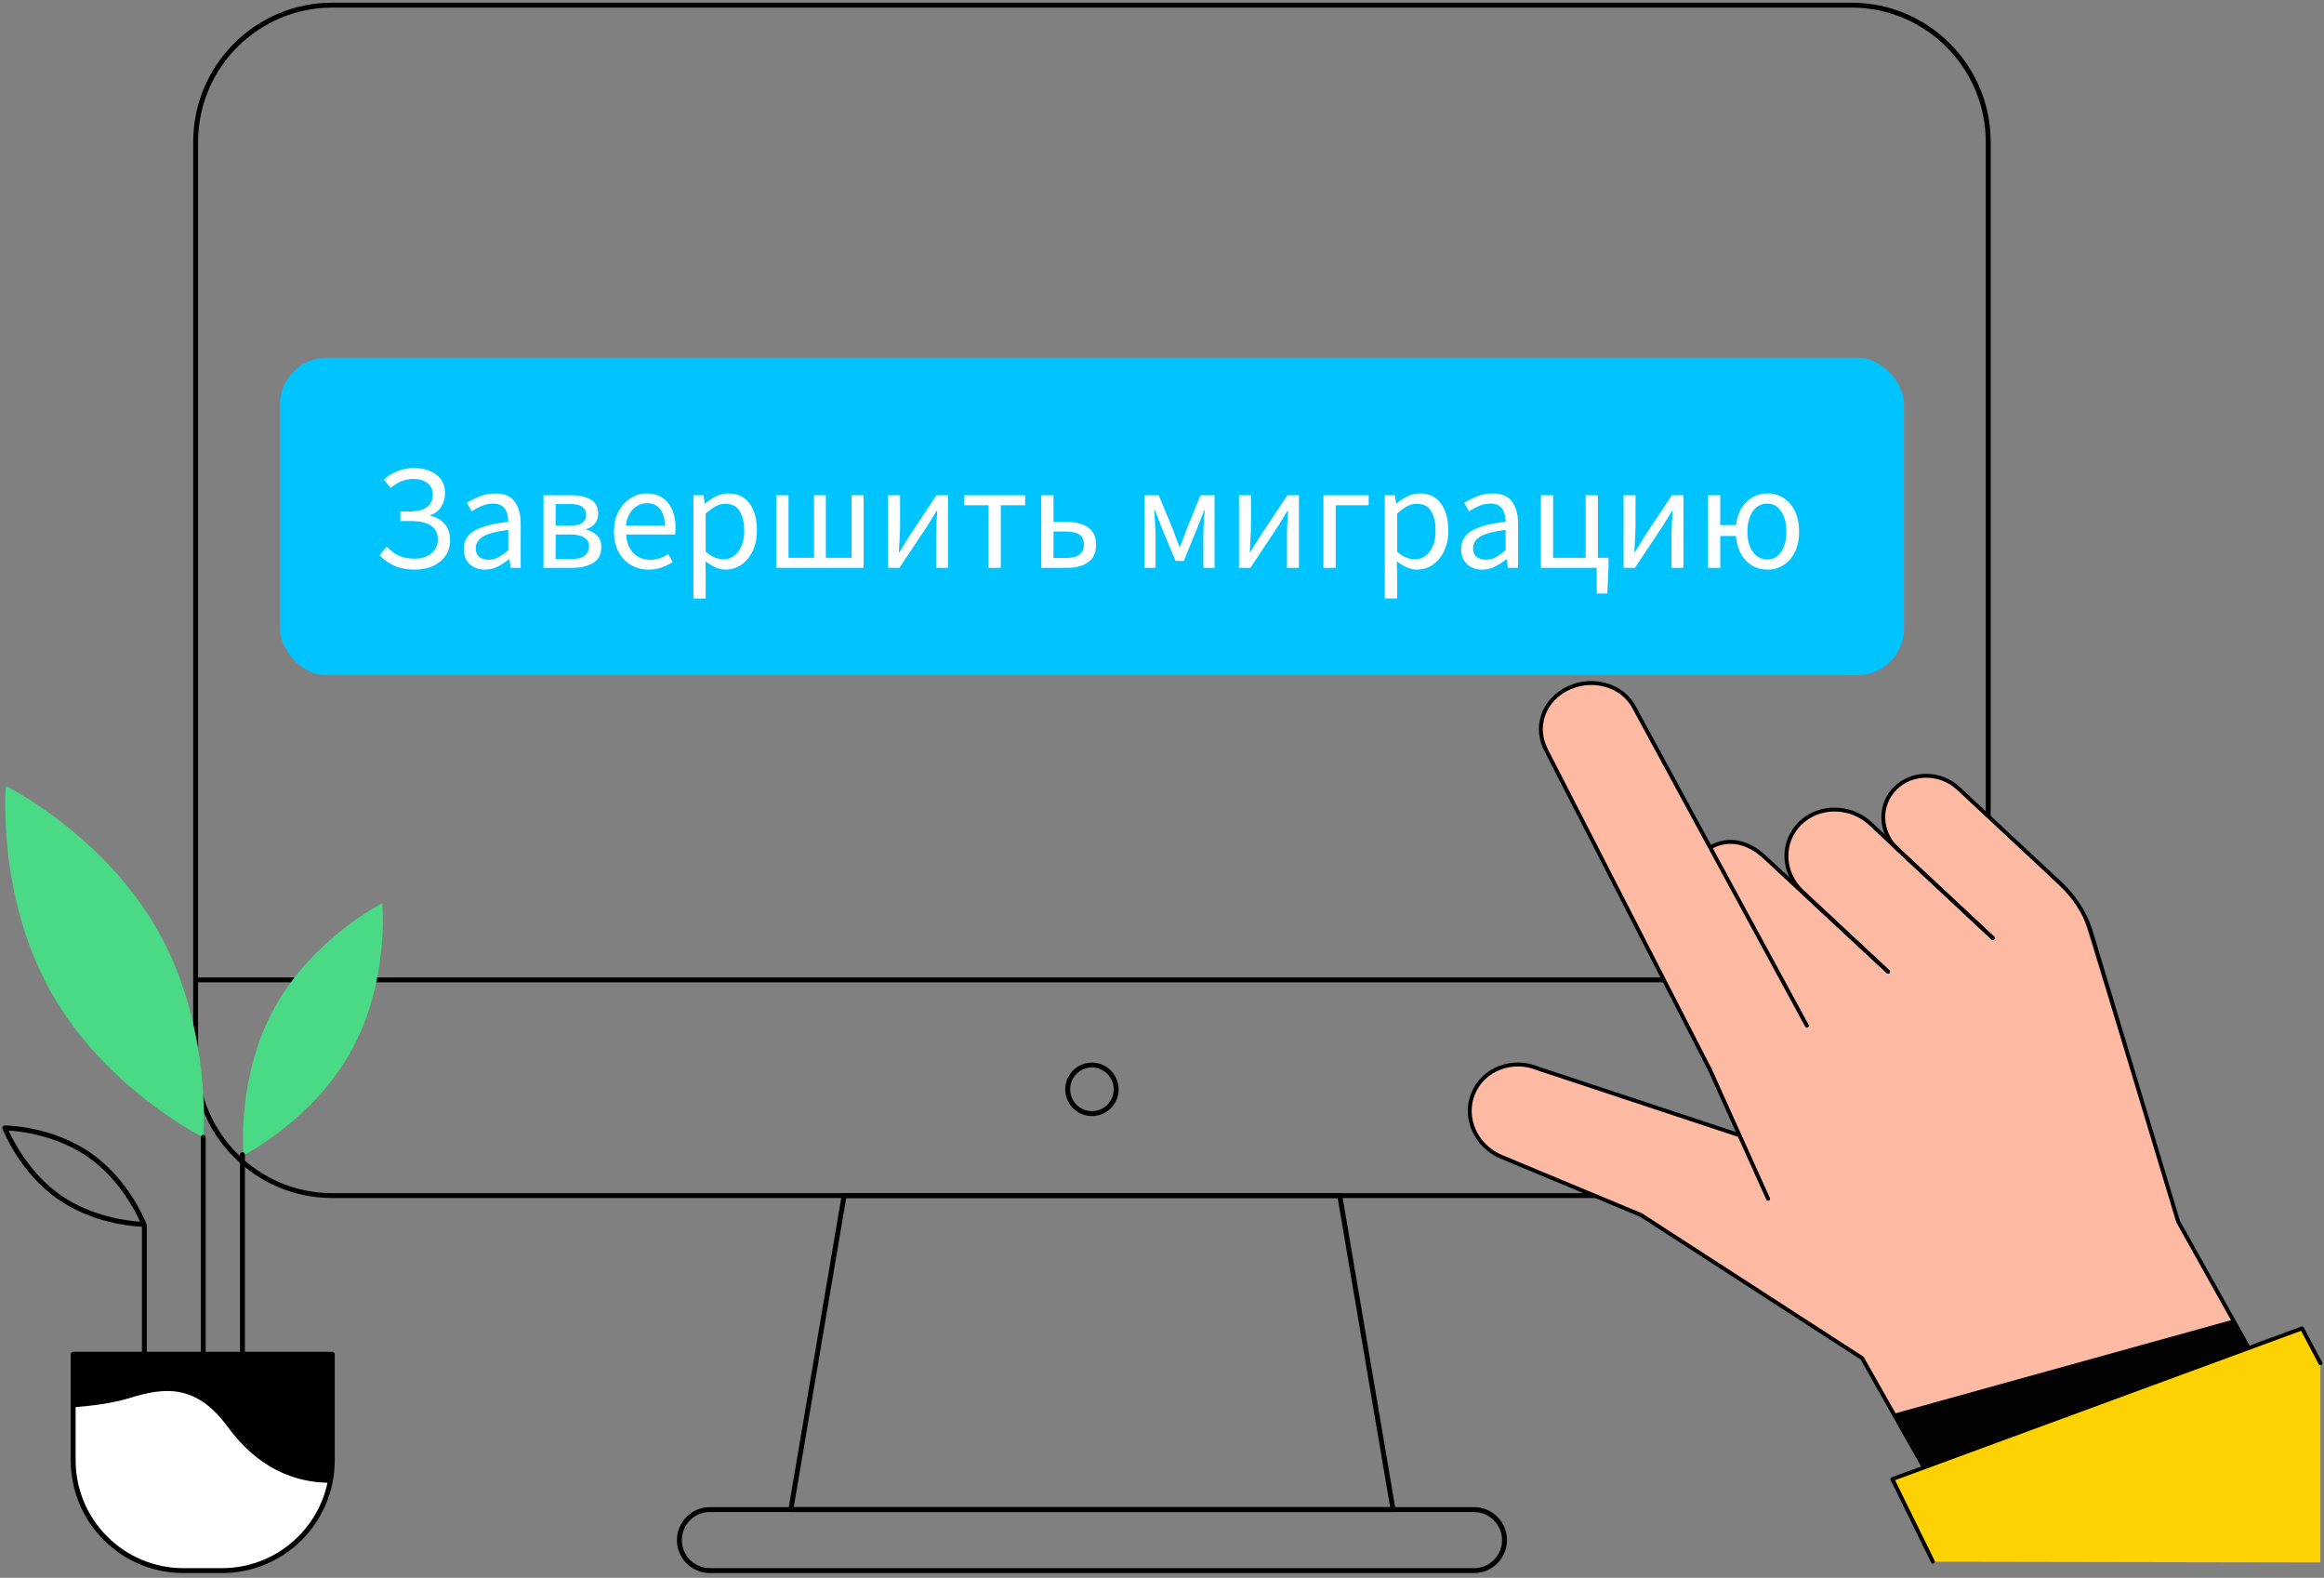 <svg width="249" height="169" viewBox="0 0 249 169" fill="none" xmlns="http://www.w3.org/2000/svg">
<rect x="0" y="0" width="249" height="169" fill="#808080" stroke="none"/>
<g clip-path="url(#clip0_840_1099)">
<path d="M198.382 128.324H35.604C27.386 128.324 20.698 121.637 20.698 113.414V15.198C20.698 6.978 27.384 0.288 35.604 0.288H198.382C206.6 0.288 213.289 6.976 213.289 15.198V113.416C213.289 121.637 206.603 128.327 198.382 128.327V128.324ZM35.604 0.814C27.676 0.814 21.224 7.265 21.224 15.198V113.416C21.224 121.347 27.676 127.8 35.604 127.8H198.382C206.311 127.8 212.762 121.347 212.762 113.416V15.198C212.762 7.268 206.311 0.814 198.382 0.814H35.604Z" fill="black"/>
<path d="M212.975 105.217H21.008C20.863 105.217 20.745 105.099 20.745 104.954C20.745 104.809 20.863 104.691 21.008 104.691H212.975C213.12 104.691 213.239 104.809 213.239 104.954C213.239 105.099 213.12 105.217 212.975 105.217Z" fill="black"/>
<path d="M149.254 161.955H84.732C84.656 161.955 84.582 161.921 84.532 161.863C84.482 161.803 84.461 161.726 84.474 161.65L90.184 128.016C90.205 127.89 90.315 127.798 90.444 127.798H143.547C143.676 127.798 143.784 127.89 143.808 128.016L149.517 161.65C149.53 161.726 149.509 161.805 149.459 161.863C149.409 161.921 149.335 161.955 149.259 161.955H149.254ZM85.043 161.429H148.943L143.323 128.322H90.665L85.045 161.429H85.043Z" fill="black"/>
<path d="M157.935 168.49H76.051C74.106 168.49 72.527 166.908 72.527 164.965C72.527 163.022 74.109 161.429 76.051 161.429H157.935C159.88 161.429 161.46 163.011 161.46 164.957C161.46 166.903 159.878 168.493 157.935 168.493V168.49ZM76.051 161.955C74.398 161.955 73.053 163.301 73.053 164.957C73.053 166.613 74.398 167.966 76.051 167.966H157.935C159.588 167.966 160.933 166.621 160.933 164.967C160.933 163.314 159.588 161.958 157.935 161.958H76.051V161.955Z" fill="black"/>
<path d="M116.993 119.543C115.416 119.543 114.135 118.258 114.135 116.679C114.135 115.099 115.416 113.814 116.993 113.814C118.57 113.814 119.852 115.099 119.852 116.679C119.852 118.258 118.57 119.543 116.993 119.543ZM116.993 114.338C115.709 114.338 114.661 115.386 114.661 116.676C114.661 117.966 115.706 119.014 116.993 119.014C118.28 119.014 119.325 117.966 119.325 116.676C119.325 115.386 118.28 114.338 116.993 114.338Z" fill="black"/>
<path d="M15.417 131.4C15.211 131.4 10.371 131.334 6.238 128.469C2.103 125.604 0.342 121.094 0.271 120.905C0.239 120.823 0.25 120.731 0.3 120.66C0.35 120.589 0.429 120.539 0.518 120.547C0.724 120.547 5.564 120.612 9.697 123.477C13.832 126.342 15.593 130.852 15.664 131.042C15.696 131.123 15.685 131.215 15.635 131.286C15.585 131.358 15.506 131.4 15.419 131.4H15.417ZM0.921 121.092C1.437 122.234 3.216 125.736 6.536 128.037C9.86 130.341 13.758 130.776 15.011 130.855C14.495 129.712 12.716 126.21 9.397 123.909C6.072 121.605 2.174 121.171 0.921 121.092Z" fill="black"/>
<path d="M15.469 148.187C15.325 148.187 15.206 148.069 15.206 147.924V131.289C15.206 131.144 15.325 131.026 15.469 131.026C15.614 131.026 15.733 131.144 15.733 131.289V147.924C15.733 148.069 15.614 148.187 15.469 148.187Z" fill="black"/>
<path d="M37.655 112.515C33.549 119.973 26.092 123.744 26.092 123.744C26.092 123.744 25.29 115.425 29.396 107.967C33.502 100.509 40.959 96.739 40.959 96.739C40.959 96.739 41.761 105.057 37.655 112.515Z" fill="#4ADA85"/>
<path d="M25.977 148.425C25.833 148.425 25.714 148.306 25.714 148.161V123.68C25.714 123.535 25.833 123.417 25.977 123.417C26.122 123.417 26.241 123.535 26.241 123.68V148.161C26.241 148.306 26.122 148.425 25.977 148.425Z" fill="black"/>
<path d="M5.448 106.242C11.287 116.634 21.776 121.826 21.776 121.826C21.776 121.826 22.8 110.167 16.962 99.772C11.123 89.38 0.634 84.188 0.634 84.188C0.634 84.188 -0.39 95.847 5.448 106.242Z" fill="#4ADA85"/>
<path d="M21.776 148.448C21.631 148.448 21.513 148.33 21.513 148.185V121.824C21.513 121.679 21.631 121.56 21.776 121.56C21.921 121.56 22.04 121.679 22.04 121.824V148.185C22.04 148.33 21.921 148.448 21.776 148.448Z" fill="black"/>
<path d="M23.793 168.23H19.647C13.129 168.23 7.839 162.938 7.839 156.418L7.839 145.057H35.603V156.418C35.603 162.938 30.313 168.23 23.795 168.23H23.793Z" fill="white"/>
<path d="M23.795 168.493H19.649C12.992 168.493 7.578 163.077 7.578 156.418V145.057C7.578 144.912 7.696 144.794 7.841 144.794H35.603C35.748 144.794 35.867 144.912 35.867 145.057V156.418C35.867 163.077 30.452 168.493 23.795 168.493ZM8.104 145.32V156.418C8.104 162.787 13.285 167.966 19.649 167.966H23.795C30.163 167.966 35.34 162.785 35.34 156.418V145.32H8.102H8.104Z" fill="black"/>
<path d="M35.603 156.418C35.603 157.242 35.519 158.048 35.359 158.825C31.534 158.812 27.622 157.242 24.377 152.806C20.958 148.132 17.475 148.64 13.924 149.733C12.074 150.304 9.81 150.591 7.841 150.736V145.057H35.603V156.418Z" fill="black"/>
<path d="M196.558 112.883L204.063 105.539L189.137 91.867C186.968 89.846 183.577 89.837 181.56 91.85C179.543 93.862 179.665 97.132 181.833 99.153L196.558 112.883Z" fill="#FFBAA4"/>
<path d="M207.833 109.251L215.138 101.964L200.414 88.235C198.246 86.214 194.854 86.206 192.838 88.218C190.821 90.231 190.943 93.5 193.111 95.521L207.835 109.251H207.833Z" fill="#FFBAA4"/>
<path d="M216.453 103.218C216.453 103.218 224.139 98.539 222.711 96.974C219.563 93.528 209.827 84.448 209.827 84.448C207.89 82.643 204.862 82.637 203.06 84.433C201.257 86.231 201.367 89.15 203.304 90.954L216.453 103.216V103.218Z" fill="#FFBAA4"/>
<path d="M183.181 114.523L193.62 109.995L175.094 75.778C173.889 73.427 170.766 72.478 168.12 73.662C165.475 74.846 164.497 78.082 165.704 80.433L183.181 114.521V114.523Z" fill="#FFBAA4"/>
<path d="M199.512 145.473L199.007 125.784L164.802 114.46C162.047 113.314 158.933 114.5 157.848 117.111C156.761 119.723 158.113 122.768 160.868 123.916L175.823 130.145L199.514 145.475L199.512 145.473Z" fill="#FFBAA4"/>
<path d="M199.512 145.473L210.575 165.023L245.687 152.877L233.366 130.835L222.774 96.787L183.356 114.378L187.36 123.792L199.512 145.473Z" fill="#FFBAA4"/>
<path d="M202.294 104.294C202.244 104.294 202.191 104.276 202.151 104.238L188.996 92.02C187.749 90.857 185.785 89.711 183.507 90.861C183.404 90.914 183.278 90.872 183.225 90.769C183.173 90.666 183.215 90.54 183.318 90.487C185.29 89.49 187.353 89.915 189.282 91.713L202.437 103.931C202.521 104.011 202.528 104.143 202.448 104.227C202.406 104.271 202.351 104.294 202.294 104.294Z" fill="black"/>
<path d="M202.294 104.294C202.244 104.294 202.191 104.276 202.151 104.238L192.966 95.673C191.847 94.628 191.216 93.242 191.191 91.766C191.168 90.367 191.7 89.055 192.688 88.067C194.781 85.978 198.311 85.985 200.557 88.077L213.656 100.318C213.74 100.398 213.746 100.53 213.667 100.614C213.587 100.699 213.454 100.703 213.37 100.625L200.271 88.384C198.189 86.443 194.922 86.433 192.987 88.363C192.079 89.269 191.591 90.474 191.614 91.757C191.637 93.118 192.219 94.398 193.256 95.364L202.441 103.929C202.526 104.008 202.532 104.141 202.452 104.225C202.41 104.269 202.355 104.292 202.298 104.292L202.294 104.294Z" fill="black"/>
<path d="M183.181 114.733C183.106 114.733 183.032 114.691 182.994 114.62L165.517 80.532C164.832 79.275 164.693 77.868 165.128 76.575C165.582 75.227 166.642 74.095 168.034 73.473C170.776 72.247 174.025 73.239 175.281 75.685L193.782 109.766C193.837 109.869 193.799 109.995 193.698 110.052C193.595 110.107 193.469 110.069 193.412 109.968L174.909 75.883C173.752 73.628 170.747 72.722 168.207 73.858C166.922 74.432 165.946 75.473 165.528 76.709C165.13 77.889 165.259 79.178 165.889 80.337L183.368 114.43C183.421 114.533 183.381 114.659 183.278 114.714C183.246 114.731 183.215 114.737 183.181 114.737V114.733Z" fill="black"/>
<path d="M210.575 165.233C210.502 165.233 210.43 165.196 210.392 165.126L199.354 145.622L175.725 130.33L160.786 124.108C157.928 122.917 156.523 119.742 157.652 117.027C158.201 115.711 159.255 114.697 160.624 114.176C161.989 113.656 163.501 113.686 164.882 114.262L186.437 121.397C186.546 121.433 186.607 121.553 186.569 121.662C186.533 121.771 186.413 121.832 186.304 121.797L164.735 114.655C163.437 114.115 162.037 114.087 160.773 114.569C159.514 115.048 158.544 115.98 158.039 117.187C156.998 119.687 158.302 122.617 160.946 123.717L175.901 129.945C175.914 129.949 175.924 129.956 175.935 129.962L199.626 145.292C199.655 145.311 199.678 145.336 199.695 145.366L210.758 164.916C210.815 165.017 210.779 165.145 210.678 165.202C210.645 165.221 210.611 165.229 210.575 165.229V165.233Z" fill="black"/>
<path d="M189.439 128.618C189.36 128.618 189.282 128.572 189.248 128.494L182.99 114.611C182.942 114.506 182.99 114.38 183.095 114.334C183.202 114.285 183.326 114.334 183.373 114.439L189.631 128.322C189.679 128.427 189.631 128.553 189.526 128.599C189.498 128.612 189.469 128.618 189.439 128.618Z" fill="black"/>
<path d="M243.3 148.816C243.227 148.816 243.155 148.778 243.117 148.709L233.183 130.938C233.175 130.925 233.171 130.91 233.166 130.896L223.72 99.538C223.117 97.767 222.044 96.129 220.623 94.804L209.684 84.603C207.833 82.877 204.929 82.868 203.209 84.584C202.404 85.388 201.968 86.458 201.989 87.598C202.01 88.807 202.528 89.945 203.449 90.802L213.658 100.322C213.742 100.402 213.749 100.535 213.669 100.619C213.589 100.703 213.456 100.709 213.372 100.629L203.163 91.109C202.158 90.174 201.592 88.929 201.571 87.604C201.55 86.349 202.027 85.171 202.915 84.286C204.792 82.412 207.959 82.416 209.974 84.296L220.913 94.497C222.385 95.868 223.493 97.567 224.124 99.409L233.564 130.755L243.487 148.505C243.544 148.606 243.508 148.734 243.405 148.791C243.374 148.81 243.338 148.818 243.302 148.818L243.3 148.816Z" fill="black"/>
<path d="M210.575 165.023L245.929 152.959L239.355 141.318L202.887 151.434L210.575 165.023Z" fill="#020202"/>
<path d="M246.64 142.287L202.751 158.431L207.101 167.282L248.612 167.357V146.009L246.64 142.287Z" fill="#FED101"/>
<path d="M207.104 167.492C207.026 167.492 206.952 167.448 206.914 167.374L202.561 158.523C202.536 158.471 202.532 158.408 202.555 158.353C202.576 158.298 202.622 158.254 202.677 158.233L246.568 142.089C246.667 142.054 246.778 142.096 246.827 142.188L248.799 145.91C248.854 146.013 248.814 146.139 248.711 146.194C248.608 146.249 248.482 146.209 248.427 146.106L246.541 142.546L203.041 158.544L207.291 167.185C207.341 167.29 207.299 167.414 207.194 167.467C207.165 167.481 207.133 167.488 207.101 167.488L207.104 167.492Z" fill="black"/>
<rect x="30" y="38.32" width="174" height="34" rx="5" fill="#00C4FF"/>
<path d="M44.448 61.012C43.691 61.012 43.003 60.895 42.384 60.66C41.776 60.415 41.205 60.02 40.672 59.476L41.424 58.564C41.893 59.023 42.357 59.353 42.816 59.556C43.285 59.748 43.824 59.844 44.432 59.844C44.891 59.844 45.307 59.764 45.68 59.604C46.053 59.444 46.352 59.209 46.576 58.9C46.8 58.591 46.912 58.217 46.912 57.78C46.912 57.108 46.661 56.612 46.16 56.292C45.669 55.972 44.976 55.812 44.08 55.812H42.896V54.788H43.76C44.677 54.788 45.339 54.633 45.744 54.324C46.16 54.015 46.368 53.567 46.368 52.98C46.368 52.425 46.171 52.009 45.776 51.732C45.392 51.444 44.907 51.3 44.32 51.3C43.829 51.3 43.376 51.391 42.96 51.572C42.544 51.743 42.176 51.977 41.856 52.276L41.136 51.38C41.509 51.007 41.979 50.708 42.544 50.484C43.109 50.249 43.712 50.132 44.352 50.132C45.333 50.132 46.133 50.372 46.752 50.852C47.371 51.321 47.68 51.977 47.68 52.82C47.68 53.375 47.541 53.865 47.264 54.292C46.997 54.708 46.613 55.007 46.112 55.188V55.252C46.72 55.369 47.221 55.652 47.616 56.1C48.021 56.537 48.224 57.119 48.224 57.844C48.224 58.516 48.053 59.087 47.712 59.556C47.381 60.025 46.928 60.388 46.352 60.644C45.787 60.889 45.152 61.012 44.448 61.012ZM51.963 61.012C51.313 61.012 50.769 60.82 50.331 60.436C49.905 60.041 49.691 59.497 49.691 58.804C49.691 57.951 50.07 57.3 50.827 56.852C51.595 56.393 52.806 56.073 54.459 55.892C54.459 55.561 54.411 55.247 54.315 54.948C54.23 54.649 54.07 54.409 53.835 54.228C53.611 54.036 53.286 53.94 52.859 53.94C52.411 53.94 51.99 54.025 51.595 54.196C51.201 54.367 50.849 54.559 50.539 54.772L50.027 53.86C50.39 53.625 50.833 53.401 51.355 53.188C51.889 52.964 52.465 52.852 53.083 52.852C54.033 52.852 54.721 53.145 55.147 53.732C55.574 54.308 55.787 55.081 55.787 56.052V60.82H54.699L54.587 59.892H54.539C54.177 60.191 53.777 60.452 53.339 60.676C52.913 60.9 52.454 61.012 51.963 61.012ZM52.347 59.956C52.721 59.956 53.073 59.865 53.403 59.684C53.734 59.503 54.086 59.247 54.459 58.916V56.756C53.169 56.916 52.262 57.156 51.739 57.476C51.227 57.796 50.971 58.207 50.971 58.708C50.971 59.145 51.105 59.465 51.371 59.668C51.638 59.86 51.963 59.956 52.347 59.956ZM58.234 60.82V53.044H61.226C62.079 53.044 62.767 53.199 63.29 53.508C63.823 53.807 64.09 54.308 64.09 55.012C64.09 55.439 63.972 55.796 63.738 56.084C63.514 56.361 63.199 56.559 62.794 56.676V56.724C63.231 56.831 63.61 57.028 63.93 57.316C64.26 57.604 64.426 58.031 64.426 58.596C64.426 59.364 64.138 59.929 63.562 60.292C62.986 60.644 62.25 60.82 61.354 60.82H58.234ZM59.53 56.308H61.002C61.653 56.308 62.117 56.207 62.394 56.004C62.671 55.791 62.81 55.503 62.81 55.14C62.81 54.777 62.671 54.495 62.394 54.292C62.127 54.089 61.695 53.988 61.098 53.988H59.53V56.308ZM59.53 59.876H61.21C61.85 59.876 62.325 59.759 62.634 59.524C62.954 59.279 63.114 58.943 63.114 58.516C63.114 58.121 62.949 57.812 62.618 57.588C62.287 57.364 61.791 57.252 61.13 57.252H59.53V59.876ZM69.511 61.012C68.817 61.012 68.188 60.852 67.623 60.532C67.058 60.201 66.609 59.732 66.279 59.124C65.948 58.516 65.783 57.791 65.783 56.948C65.783 56.095 65.948 55.364 66.279 54.756C66.62 54.148 67.058 53.679 67.591 53.348C68.124 53.017 68.684 52.852 69.271 52.852C70.263 52.852 71.025 53.183 71.559 53.844C72.103 54.505 72.375 55.391 72.375 56.5C72.375 56.639 72.37 56.777 72.359 56.916C72.359 57.044 72.348 57.156 72.327 57.252H67.079C67.132 58.073 67.388 58.729 67.847 59.22C68.316 59.711 68.924 59.956 69.671 59.956C70.044 59.956 70.385 59.903 70.695 59.796C71.015 59.679 71.319 59.529 71.607 59.348L72.071 60.212C71.74 60.425 71.362 60.612 70.935 60.772C70.519 60.932 70.044 61.012 69.511 61.012ZM67.063 56.308H71.223C71.223 55.519 71.052 54.921 70.711 54.516C70.38 54.1 69.911 53.892 69.303 53.892C68.759 53.892 68.268 54.105 67.831 54.532C67.404 54.948 67.148 55.54 67.063 56.308ZM74.296 64.1V53.044H75.384L75.496 53.94H75.544C75.896 53.641 76.28 53.385 76.696 53.172C77.123 52.959 77.566 52.852 78.024 52.852C79.027 52.852 79.79 53.215 80.312 53.94C80.835 54.655 81.096 55.615 81.096 56.82C81.096 57.695 80.936 58.447 80.616 59.076C80.307 59.705 79.896 60.185 79.384 60.516C78.883 60.847 78.334 61.012 77.736 61.012C77.374 61.012 77.011 60.932 76.648 60.772C76.296 60.612 75.939 60.393 75.576 60.116L75.608 61.476V64.1H74.296ZM77.512 59.908C78.152 59.908 78.68 59.636 79.096 59.092C79.523 58.537 79.736 57.78 79.736 56.82C79.736 55.967 79.576 55.279 79.256 54.756C78.947 54.223 78.424 53.956 77.688 53.956C77.358 53.956 77.022 54.047 76.68 54.228C76.35 54.409 75.992 54.671 75.608 55.012V59.092C75.96 59.391 76.302 59.604 76.632 59.732C76.963 59.849 77.256 59.908 77.512 59.908ZM83.171 60.82V53.044H84.483V59.748H87.219V53.044H88.483V59.748H91.235V53.044H92.531V60.82H83.171ZM95.156 60.82V53.044H96.436V56.276C96.436 56.692 96.42 57.151 96.388 57.652C96.366 58.143 96.34 58.639 96.308 59.14H96.372C96.521 58.895 96.692 58.617 96.884 58.308C97.086 57.988 97.257 57.711 97.396 57.476L100.34 53.044H101.572V60.82H100.292V57.588C100.292 57.172 100.302 56.713 100.324 56.212C100.356 55.711 100.388 55.209 100.42 54.708H100.356C100.217 54.943 100.046 55.22 99.844 55.54C99.641 55.86 99.47 56.137 99.332 56.372L96.372 60.82H95.156ZM105.915 60.82V54.116H103.307V53.044H109.835V54.116H107.227V60.82H105.915ZM111.562 60.82V53.044H112.874V55.908H114.346C115.263 55.908 116.005 56.1 116.57 56.484C117.146 56.868 117.434 57.487 117.434 58.34C117.434 59.204 117.146 59.833 116.57 60.228C116.005 60.623 115.263 60.82 114.346 60.82H111.562ZM112.874 59.764H114.202C115.493 59.764 116.138 59.289 116.138 58.34C116.138 57.849 115.978 57.492 115.658 57.268C115.349 57.044 114.863 56.932 114.202 56.932H112.874V59.764ZM122.625 60.82V53.044H124.145L125.665 56.692C125.782 57.012 125.899 57.332 126.016 57.652C126.145 57.961 126.262 58.271 126.369 58.58H126.433C126.55 58.271 126.667 57.961 126.785 57.652C126.913 57.332 127.03 57.012 127.137 56.692L128.625 53.044H130.128V60.82H128.929V57.332C128.929 57.097 128.934 56.825 128.945 56.516C128.966 56.196 128.987 55.871 129.009 55.54C129.041 55.209 129.067 54.911 129.089 54.644H129.025C128.918 54.943 128.801 55.252 128.673 55.572C128.545 55.892 128.422 56.196 128.305 56.484L126.833 60.084H125.953L124.449 56.484C124.342 56.196 124.225 55.892 124.097 55.572C123.969 55.252 123.846 54.943 123.729 54.644H123.664C123.686 54.911 123.707 55.209 123.729 55.54C123.75 55.871 123.766 56.196 123.777 56.516C123.798 56.825 123.809 57.097 123.809 57.332V60.82H122.625ZM132.75 60.82V53.044H134.03V56.276C134.03 56.692 134.014 57.151 133.982 57.652C133.96 58.143 133.934 58.639 133.902 59.14H133.966C134.115 58.895 134.286 58.617 134.478 58.308C134.68 57.988 134.851 57.711 134.99 57.476L137.934 53.044H139.166V60.82H137.886V57.588C137.886 57.172 137.896 56.713 137.918 56.212C137.95 55.711 137.982 55.209 138.014 54.708H137.95C137.811 54.943 137.64 55.22 137.438 55.54C137.235 55.86 137.064 56.137 136.926 56.372L133.966 60.82H132.75ZM141.796 60.82V53.044H146.644V54.116H143.108V60.82H141.796ZM148.375 64.1V53.044H149.463L149.575 53.94H149.623C149.975 53.641 150.359 53.385 150.775 53.172C151.201 52.959 151.644 52.852 152.103 52.852C153.105 52.852 153.868 53.215 154.391 53.94C154.913 54.655 155.175 55.615 155.175 56.82C155.175 57.695 155.015 58.447 154.695 59.076C154.385 59.705 153.975 60.185 153.463 60.516C152.961 60.847 152.412 61.012 151.815 61.012C151.452 61.012 151.089 60.932 150.727 60.772C150.375 60.612 150.017 60.393 149.655 60.116L149.687 61.476V64.1H148.375ZM151.591 59.908C152.231 59.908 152.759 59.636 153.175 59.092C153.601 58.537 153.815 57.78 153.815 56.82C153.815 55.967 153.655 55.279 153.335 54.756C153.025 54.223 152.503 53.956 151.766 53.956C151.436 53.956 151.1 54.047 150.759 54.228C150.428 54.409 150.071 54.671 149.687 55.012V59.092C150.039 59.391 150.38 59.604 150.711 59.732C151.041 59.849 151.335 59.908 151.591 59.908ZM158.823 61.012C158.172 61.012 157.628 60.82 157.191 60.436C156.764 60.041 156.551 59.497 156.551 58.804C156.551 57.951 156.929 57.3 157.687 56.852C158.455 56.393 159.665 56.073 161.319 55.892C161.319 55.561 161.271 55.247 161.175 54.948C161.089 54.649 160.929 54.409 160.695 54.228C160.471 54.036 160.145 53.94 159.719 53.94C159.271 53.94 158.849 54.025 158.455 54.196C158.06 54.367 157.708 54.559 157.399 54.772L156.887 53.86C157.249 53.625 157.692 53.401 158.215 53.188C158.748 52.964 159.324 52.852 159.943 52.852C160.892 52.852 161.58 53.145 162.007 53.732C162.433 54.308 162.647 55.081 162.647 56.052V60.82H161.559L161.447 59.892H161.399C161.036 60.191 160.636 60.452 160.199 60.676C159.772 60.9 159.313 61.012 158.823 61.012ZM159.207 59.956C159.58 59.956 159.932 59.865 160.263 59.684C160.593 59.503 160.945 59.247 161.319 58.916V56.756C160.028 56.916 159.121 57.156 158.599 57.476C158.087 57.796 157.831 58.207 157.831 58.708C157.831 59.145 157.964 59.465 158.231 59.668C158.497 59.86 158.823 59.956 159.207 59.956ZM171.077 63.572V60.82H165.093V53.044H166.405V59.748H169.893V53.044H171.205V59.748H172.341V60.58L172.213 63.572H171.077ZM173.953 60.82V53.044H175.233V56.276C175.233 56.692 175.217 57.151 175.185 57.652C175.163 58.143 175.137 58.639 175.105 59.14H175.169C175.318 58.895 175.489 58.617 175.681 58.308C175.883 57.988 176.054 57.711 176.193 57.476L179.137 53.044H180.369V60.82H179.089V57.588C179.089 57.172 179.099 56.713 179.121 56.212C179.153 55.711 179.185 55.209 179.217 54.708H179.153C179.014 54.943 178.843 55.22 178.641 55.54C178.438 55.86 178.267 56.137 178.129 56.372L175.169 60.82H173.953ZM189.336 59.924C189.976 59.924 190.477 59.652 190.84 59.108C191.213 58.553 191.4 57.833 191.4 56.948C191.4 56.052 191.213 55.327 190.84 54.772C190.477 54.217 189.976 53.94 189.336 53.94C188.706 53.94 188.194 54.217 187.8 54.772C187.416 55.327 187.224 56.052 187.224 56.948C187.224 57.833 187.416 58.553 187.8 59.108C188.194 59.652 188.706 59.924 189.336 59.924ZM189.4 61.012C188.792 61.012 188.242 60.873 187.752 60.596C187.261 60.308 186.861 59.897 186.552 59.364C186.242 58.82 186.056 58.169 185.992 57.412H184.312V60.82H183V53.044H184.312V56.244H186.008C186.136 55.167 186.514 54.335 187.144 53.748C187.773 53.151 188.525 52.852 189.4 52.852C190.018 52.852 190.578 53.012 191.08 53.332C191.592 53.652 191.997 54.116 192.296 54.724C192.605 55.332 192.76 56.073 192.76 56.948C192.76 57.801 192.605 58.532 192.296 59.14C191.997 59.748 191.592 60.212 191.08 60.532C190.578 60.852 190.018 61.012 189.4 61.012Z" fill="white"/>
</g>
<defs>
<clipPath id="clip0_840_1099">
<rect width="248.571" height="168.205" fill="white" transform="translate(0.253 0.288)"/>
</clipPath>
</defs>
</svg>
